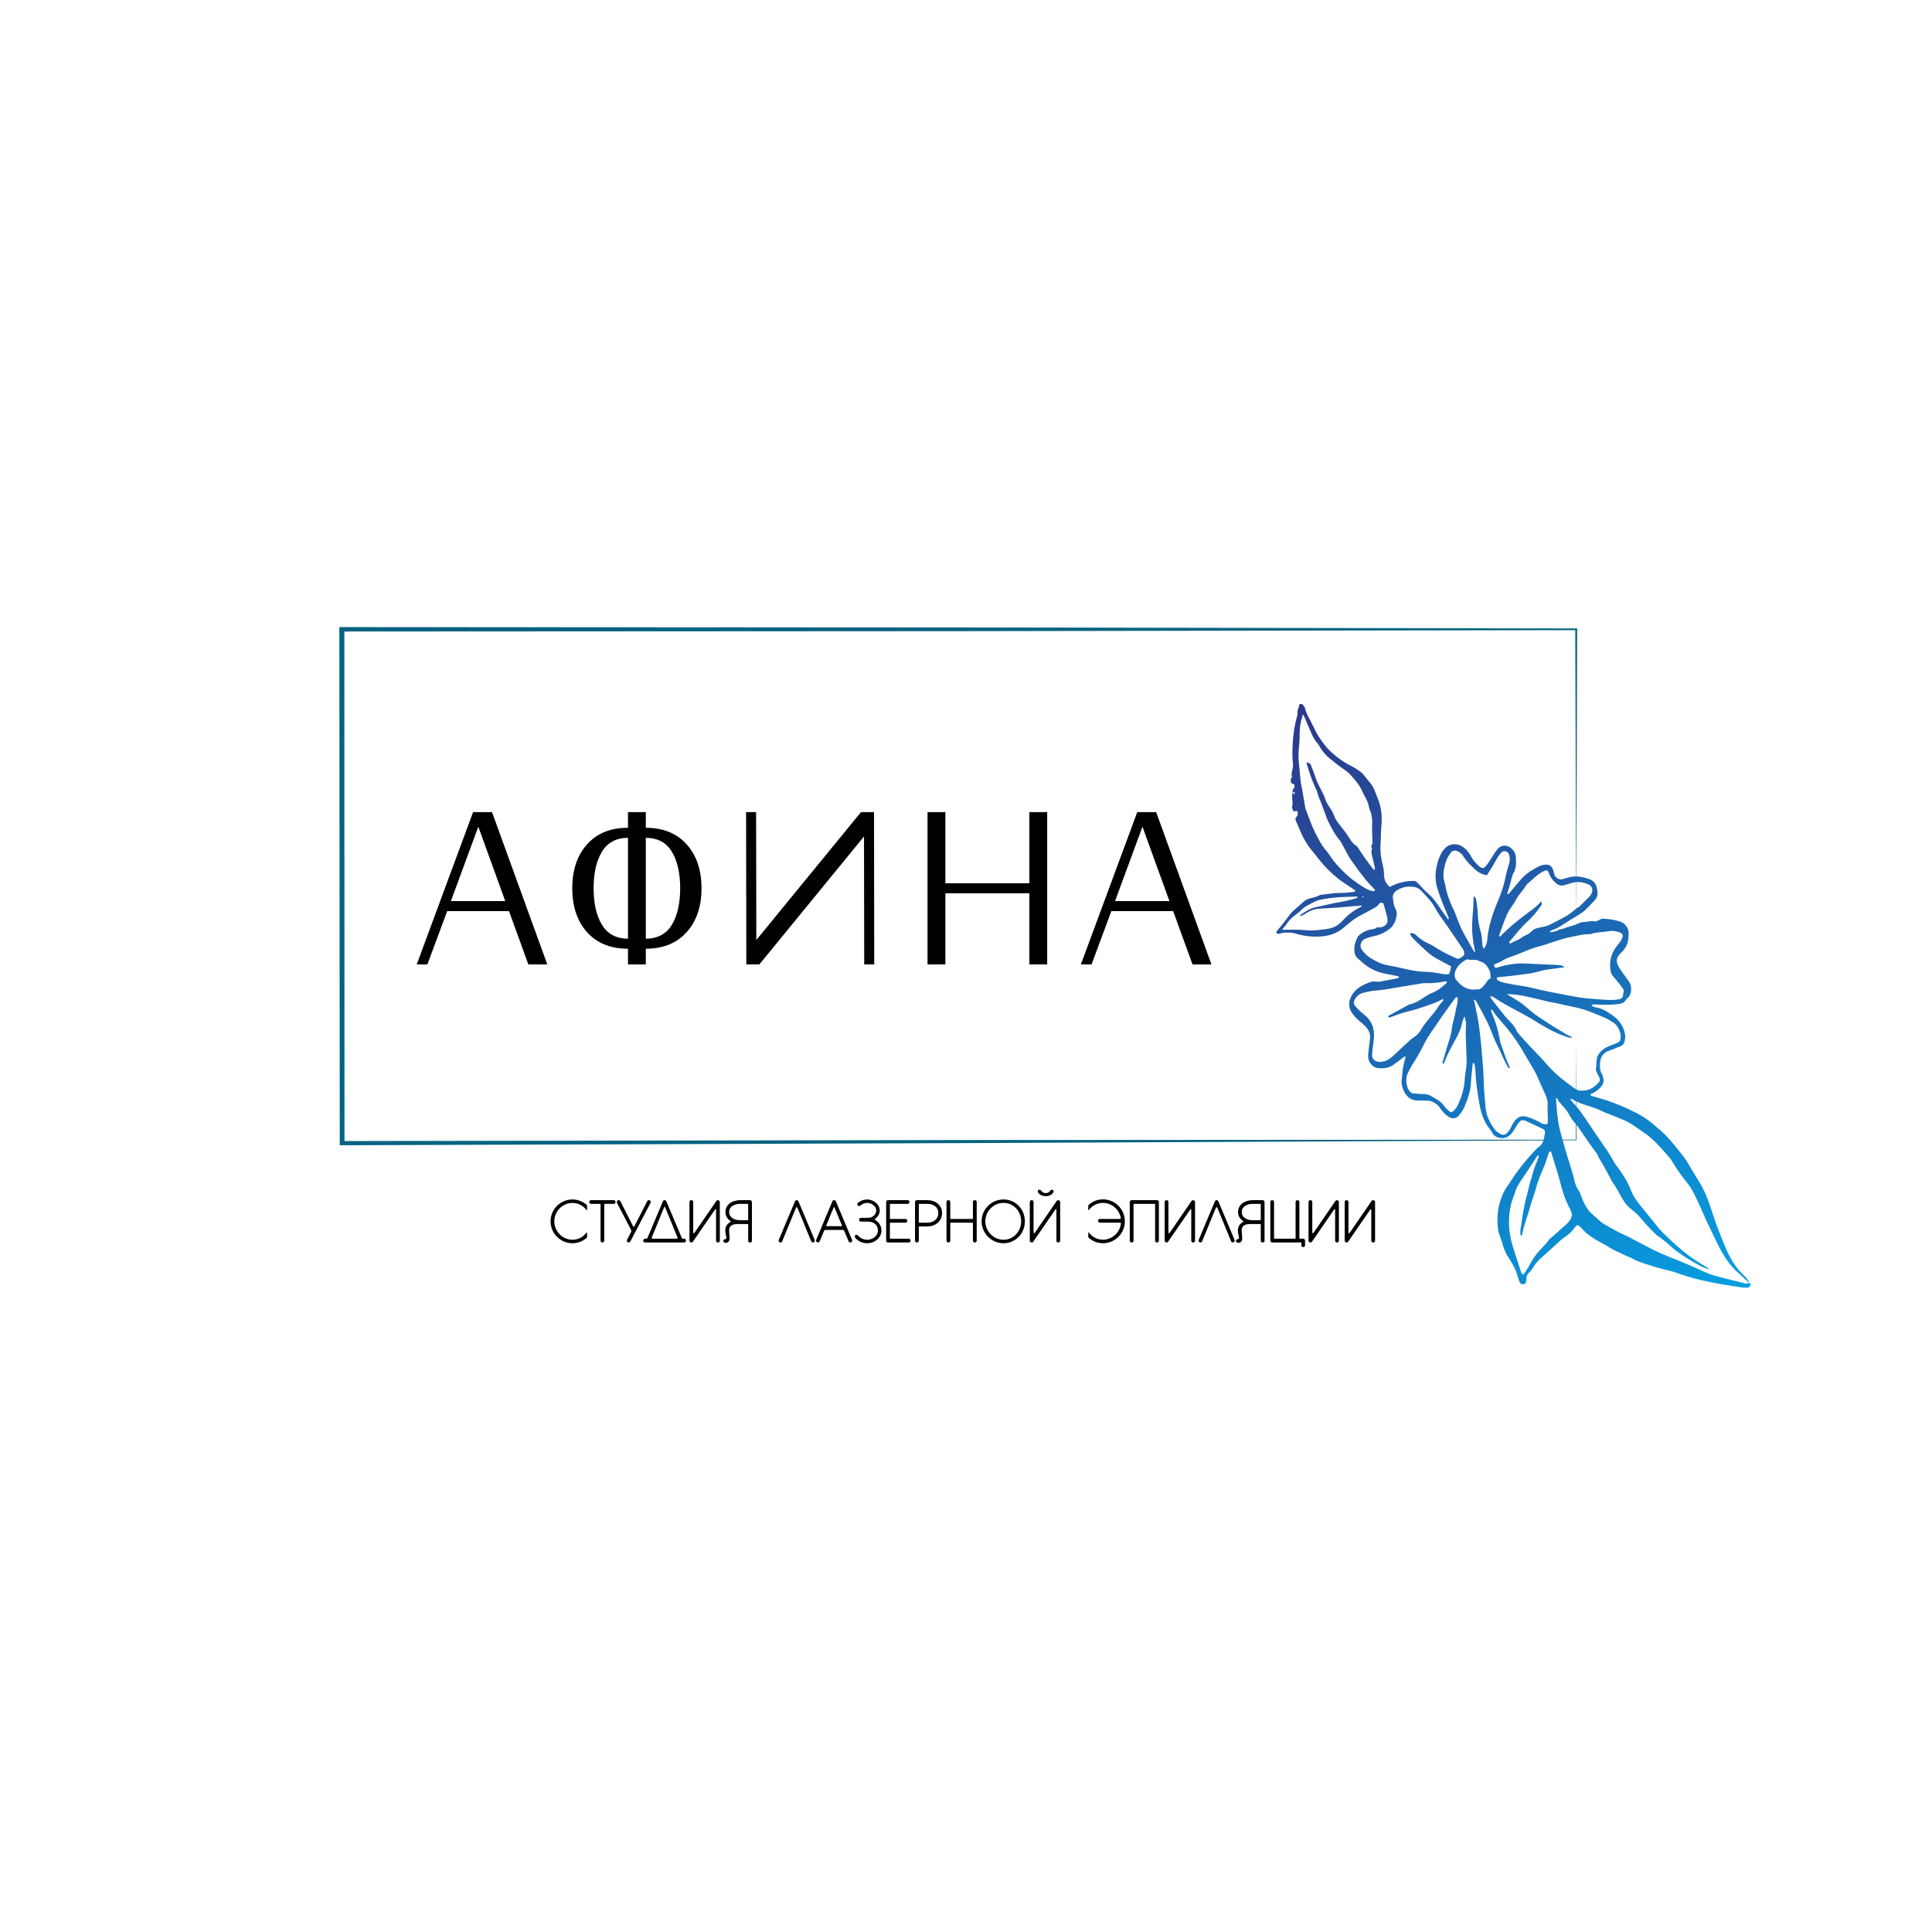 <?xml version="1.0" encoding="UTF-8" standalone="no"?> <svg xmlns="http://www.w3.org/2000/svg" xmlns:xlink="http://www.w3.org/1999/xlink" version="1.1" width="500" height="500" viewBox="0 0 500 500" xml:space="preserve"> <desc>Created with Fabric.js 3.6.3</desc> <defs> </defs> <g transform="matrix(0.67 0 0 0.59 247.999 229.343)"> <polygon style="stroke: none; stroke-width: 1; stroke-dasharray: none; stroke-linecap: butt; stroke-dashoffset: 0; stroke-linejoin: miter; stroke-miterlimit: 4; fill: rgb(4,99,128); fill-rule: nonzero; opacity: 1;" points="238.595,67.92 238.825,111.32 238.825,111.45 238.695,111.45 0.355,112.7 -237.995,113.64 -238.915,113.64 -238.915,112.72 -239.065,-112.68 -239.065,-113.64 -238.105,-113.64 0.295,-113.49 238.695,-113.05 239.065,-113.05 239.065,-112.68 238.695,15.02 238.325,-112.68 238.695,-112.31 0.295,-111.86 -238.105,-111.71 -237.135,-112.68 -237.085,112.72 -238.005,111.81 0.345,111.35 238.695,111.2 238.575,111.32 238.595,67.92 "></polygon> </g> <g transform="matrix(0.5 0 0 0.5 230.77 231.899)" style=""><path fill="#000000" opacity="1" d="M-206.87-43.45L-178.27 35.37L-188.07 35.37L-198.09 7.79L-230.07 7.79L-240.32 35.37L-245.83 35.37L-216.67-43.45L-206.87-43.45ZM-228.16 2.61L-200.01 2.61L-213.97-35.90L-228.16 2.61Z"></path><path fill="#000000" opacity="1" d="M-106.15-26.78Q-98.44-18.23-98.44-4.04Q-98.44 10.15-106.15 18.71Q-113.87 27.26-127.27 27.26L-127.27 27.26L-127.27 35.37L-136.50 35.37L-136.50 27.26Q-150.01 27.26-157.67 18.71Q-165.33 10.15-165.33-4.04Q-165.33-18.23-157.67-26.78Q-150.01-35.34-136.50-35.34L-136.50-35.34L-136.50-43.45L-127.27-43.45L-127.27-35.34Q-113.87-35.34-106.15-26.78ZM-136.50 22.09L-136.50-30.16Q-145.73-30.05-150.01-22.90Q-154.29-15.75-154.29-4.04Q-154.29 7.67-150.01 14.82Q-145.73 21.97-136.50 22.09L-136.50 22.09ZM-113.75 14.82Q-109.48 7.67-109.48-4.04Q-109.48-15.75-113.75-22.90Q-118.03-30.05-127.27-30.16L-127.27-30.16L-127.27 22.09Q-118.03 21.97-113.75 14.82Z"></path><path fill="#000000" opacity="1" d="M-9.15-43.45L-9.04 35.37L-14.22 35.37L-14.33-30.84L-68.49 35.37L-75.25 35.37L-75.36-43.45L-70.18-43.45L-70.07 22.76L-15.90-43.45L-9.15-43.45Z"></path><path fill="#000000" opacity="1" d="M80.48-43.45L80.48 35.37L71.25 35.37L71.25-1.45L27.78-1.45L27.78 35.37L18.55 35.37L18.55-43.45L27.78-43.45L27.78-6.63L71.25-6.63L71.25-43.45L80.48-43.45Z"></path><path fill="#000000" opacity="1" d="M136.89-43.45L165.49 35.37L155.70 35.37L145.68 7.79L113.70 7.79L103.45 35.37L97.93 35.37L127.10-43.45L136.89-43.45ZM115.61 2.61L143.76 2.61L129.80-35.90L115.61 2.61Z"></path></g><g transform="matrix(0.5 0 0 0.5 252.29 316.842)" style=""><path fill="#000000" opacity="1" d="M-208.26-12.84C-214.53-12.84-219.60-7.80-219.60-1.53C-219.60 4.71-214.53 9.81-208.26 9.81C-205.44 9.81-202.92 8.76-201.00 7.08C-200.91 6.99-200.70 6.75-200.70 6.42C-200.70 6.27-200.70 5.22-200.70 4.50C-200.70 4.17-200.91 4.14-201.09 4.38C-202.71 6.57-205.29 8.01-208.26 8.01C-213.45 8.01-217.68 3.66-217.68-1.53C-217.68-6.72-213.45-11.04-208.26-11.04C-205.29-11.04-202.71-9.63-201.09-7.44C-200.91-7.20-200.70-7.23-200.70-7.59C-200.70-8.31-200.70-9.33-200.70-9.51C-200.70-9.81-200.91-10.08-201.00-10.14C-202.86-11.73-205.44-12.84-208.26-12.84Z"></path><path fill="#000000" opacity="1" d="M-186.90-12.48L-198.66-12.48C-199.17-12.48-199.59-12.06-199.59-11.55L-199.59-11.49C-199.59-10.98-199.17-10.56-198.66-10.56L-194.07-10.56C-193.80-10.56-193.74-10.47-193.74-10.17L-193.74 8.49C-193.74 9.00-193.32 9.42-192.81 9.42L-192.75 9.42C-192.24 9.42-191.82 9.00-191.82 8.49L-191.82-10.23C-191.82-10.47-191.73-10.56-191.43-10.56L-186.90-10.56C-186.39-10.56-185.97-10.98-185.97-11.49L-185.97-11.55C-185.97-12.06-186.39-12.48-186.90-12.48Z"></path><path fill="#000000" opacity="1" d="M-168.24-12.36L-168.30-12.39C-168.78-12.63-169.32-12.45-169.56-12.00C-169.56-12.00-175.47-0.39-175.83 0.27C-176.49 1.56-176.49 1.80-177.21 0.42C-177.60-0.36-183.51-12.00-183.51-12.00C-183.75-12.45-184.32-12.66-184.77-12.42L-184.86-12.36C-185.31-12.12-185.46-11.55-185.25-11.10C-185.25-11.10-178.47 1.86-178.11 2.55C-177.75 3.27-177.69 3.57-178.05 4.23C-178.41 4.92-180.03 8.01-180.03 8.01C-180.27 8.46-180.09 9.03-179.64 9.27L-179.58 9.30C-179.13 9.54-178.56 9.36-178.32 8.91L-167.85-11.10C-167.61-11.55-167.79-12.12-168.24-12.36Z"></path><path fill="#000000" opacity="1" d="M-150.45 7.47C-150.45 7.47-150.63 7.47-150.99 7.47C-151.38 7.47-151.59 7.35-151.80 6.81C-151.98 6.45-159.69-11.91-159.69-11.91C-159.84-12.30-160.20-12.48-160.56-12.48C-160.95-12.48-161.31-12.30-161.46-11.91C-161.46-11.91-169.17 6.45-169.35 6.87C-169.53 7.29-169.71 7.47-170.16 7.47C-170.49 7.47-170.70 7.47-170.70 7.47C-171.21 7.47-171.63 7.89-171.63 8.40L-171.63 8.49C-171.63 9.00-171.21 9.42-170.70 9.42L-150.45 9.42C-149.94 9.42-149.52 9.00-149.52 8.49L-149.52 8.40C-149.52 7.89-149.94 7.47-150.45 7.47ZM-154.35 7.47C-156.96 7.47-166.41 7.47-166.77 7.47C-167.22 7.47-167.37 7.17-167.16 6.66C-165.87 3.51-161.37-7.50-161.13-8.07C-160.53-9.48-160.56-9.39-160.02-8.13C-159.81-7.62-155.16 3.75-153.93 6.75C-153.75 7.20-153.93 7.47-154.35 7.47Z"></path><path fill="#000000" opacity="1" d="M-132.93 9.42C-132.42 9.42-132.00 9.00-132.00 8.49L-132.00-11.52C-132.00-11.91-132.27-12.24-132.63-12.39C-133.05-12.57-133.53-12.45-133.80-12.06C-133.80-12.06-144.57 3.60-145.02 4.26C-145.50 4.95-145.77 4.83-145.77 3.90C-145.77 2.97-145.77-11.55-145.77-11.55C-145.77-12.06-146.19-12.48-146.70-12.48L-146.79-12.48C-147.30-12.48-147.72-12.06-147.72-11.55L-147.72 8.46C-147.72 8.76-147.48 9.21-147.15 9.33C-146.70 9.51-146.22 9.42-145.95 9.03C-145.95 9.03-135.15-6.69-134.61-7.44C-134.10-8.22-133.95-7.95-133.95-7.17C-133.95-6.39-133.95 8.49-133.95 8.49C-133.95 9.00-133.53 9.42-133.02 9.42L-132.93 9.42Z"></path><path fill="#000000" opacity="1" d="M-128.88 7.65C-130.53 7.65-130.71 9.60-128.88 9.60C-128.34 9.60-127.68 9.27-127.35 8.82C-126.51 7.71-127.20 5.34-127.20 3.27C-127.20 0.84-125.85-0.15-122.37-0.15L-117.69-0.15C-117.42-0.15-117.33-0.09-117.33 0.18C-117.33 0.18-117.33 8.49-117.33 8.76C-117.33 9.06-116.91 9.42-116.40 9.42L-116.31 9.42C-115.80 9.42-115.38 9.00-115.38 8.76C-115.38 8.52-115.38-11.28-115.38-11.28C-115.38-12.06-115.80-12.48-116.31-12.48L-121.50-12.48C-125.55-12.48-129.09-10.26-129.09-6.33C-129.09-4.29-128.07-2.79-126.57-1.74C-126.24-1.50-126.21-1.35-126.63-1.11C-128.25-0.18-129.18 1.17-129.18 3.27C-129.18 4.89-128.13 7.65-128.88 7.65ZM-121.50-2.10C-124.56-2.10-127.17-3.51-127.17-6.33C-127.17-9.21-124.47-10.56-121.50-10.56L-117.69-10.56C-117.42-10.56-117.33-10.47-117.33-10.23L-117.33-2.46C-117.33-2.19-117.39-2.10-117.66-2.10Z"></path><path fill="#000000" opacity="1" d=""></path><path fill="#000000" opacity="1" d="M-91.32-11.91C-91.47-12.30-91.83-12.48-92.22-12.48C-92.55-12.48-92.94-12.30-93.09-11.91L-101.49 8.10C-101.70 8.58-101.46 9.12-101.01 9.33L-100.92 9.36C-100.47 9.54-99.90 9.33-99.72 8.85C-99.72 8.85-93.36-6.69-92.91-7.77C-92.25-9.36-92.10-9.18-91.50-7.77C-91.14-6.84-84.69 8.85-84.69 8.85C-84.51 9.33-83.97 9.54-83.49 9.36L-83.43 9.33C-82.95 9.12-82.71 8.58-82.92 8.10L-91.32-11.91Z"></path><path fill="#000000" opacity="1" d="M-71.94-11.91C-72.09-12.30-72.45-12.48-72.84-12.48C-73.20-12.48-73.59-12.30-73.74-11.91L-82.14 8.10C-82.32 8.55-82.11 9.12-81.63 9.30L-81.57 9.33C-81.09 9.54-80.55 9.30-80.34 8.85C-80.34 8.85-78.21 3.78-78.06 3.42C-77.91 3.06-77.70 2.94-77.34 2.94C-77.04 2.94-70.35 2.94-68.37 2.94C-68.01 2.94-67.77 3.06-67.65 3.33C-67.53 3.60-65.34 8.85-65.34 8.85C-65.13 9.30-64.59 9.54-64.11 9.33L-64.05 9.30C-63.57 9.12-63.33 8.55-63.54 8.10L-71.94-11.91ZM-76.89 0.60C-76.80 0.39-74.07-6.51-73.14-8.52C-72.90-9.03-72.78-9.03-72.57-8.52C-71.73-6.51-68.97 0.21-68.82 0.51C-68.67 0.87-68.73 0.99-69.15 0.99C-69.54 0.99-74.85 0.99-76.53 0.99C-76.86 0.99-76.98 0.87-76.89 0.60Z"></path><path fill="#000000" opacity="1" d="M-51.36-2.10C-52.02-2.52-51.93-2.58-51.39-3.03C-50.13-4.05-49.23-5.49-49.23-7.20C-49.23-10.35-52.47-12.84-55.77-12.84C-57.48-12.84-59.22-12.21-60.45-11.10C-61.41-10.23-60.39-8.88-59.22-9.75C-58.23-10.50-57.03-11.07-55.77-11.07C-53.49-11.07-51.03-9.36-51.03-7.20C-51.03-5.07-52.92-3.33-55.20-3.33L-58.98-3.33C-59.49-3.33-59.91-2.91-59.91-2.40L-59.91-2.31C-59.91-1.80-59.49-1.38-58.98-1.38L-55.20-1.38C-52.35-1.38-50.16 0.39-50.16 3.24C-50.16 6.09-52.92 8.01-55.77 8.01C-57.60 8.01-59.31 7.14-60.45 5.88C-61.38 4.83-62.73 5.91-61.92 6.93C-60.54 8.70-58.23 9.81-55.77 9.81C-51.93 9.81-48.36 7.08-48.36 3.24C-48.36 0.87-49.59-0.96-51.36-2.10Z"></path><path fill="#000000" opacity="1" d="M-34.20 7.47L-43.65 7.47C-43.92 7.47-43.98 7.38-43.98 7.11L-43.98-0.51C-43.98-0.78-43.89-0.84-43.59-0.84L-35.91-0.84C-35.40-0.84-34.98-1.26-34.98-1.77L-34.98-1.83C-34.98-2.34-35.40-2.76-35.91-2.76L-43.65-2.76C-43.92-2.76-43.98-2.85-43.98-3.15L-43.98-10.23C-43.98-10.47-43.89-10.56-43.59-10.56L-34.77-10.56C-34.26-10.56-33.84-10.98-33.84-11.49L-33.84-11.55C-33.84-12.06-34.26-12.48-34.77-12.48L-45.00-12.48C-45.51-12.48-45.90-12.06-45.90-11.55L-45.90 8.49C-45.90 9.00-45.51 9.42-45.00 9.42L-34.20 9.42C-33.69 9.42-33.27 9.00-33.27 8.49L-33.27 8.40C-33.27 7.89-33.69 7.47-34.20 7.47Z"></path><path fill="#000000" opacity="1" d="M-24.54-12.48L-30.03-12.48C-30.54-12.48-30.96-12.06-30.96-11.55L-30.96 8.49C-30.96 9.00-30.54 9.42-30.03 9.42L-29.94 9.42C-29.43 9.42-29.01 9.00-29.01 8.49L-29.01 1.44C-29.01 1.17-28.92 1.11-28.65 1.11L-24.54 1.11C-20.37 1.11-16.98-1.62-16.98-5.79C-16.98-9.96-20.37-12.48-24.54-12.48ZM-24.54-0.84L-28.68-0.84C-28.95-0.84-29.01-0.93-29.01-1.20L-29.01-10.23C-29.01-10.47-28.92-10.56-28.65-10.56L-24.54-10.56C-21.42-10.56-18.90-8.91-18.90-5.79C-18.90-2.67-21.42-0.84-24.54-0.84Z"></path><path fill="#000000" opacity="1" d="M0.03-12.48L-0.06-12.48C-0.57-12.48-0.99-12.06-0.99-11.55L-0.99-3.06C-0.99-2.91-1.11-2.76-1.26-2.76L-12.45-2.76C-12.60-2.76-12.72-2.91-12.72-3.06L-12.72-11.55C-12.72-12.06-13.14-12.48-13.65-12.48L-13.74-12.48C-14.25-12.48-14.67-12.06-14.67-11.55L-14.67 8.49C-14.67 9.00-14.25 9.42-13.74 9.42L-13.65 9.42C-13.14 9.42-12.72 9.00-12.72 8.49L-12.72-0.54C-12.72-0.72-12.60-0.84-12.45-0.84L-1.26-0.84C-1.11-0.84-0.99-0.72-0.99-0.54L-0.99 8.49C-0.99 9.00-0.57 9.42-0.06 9.42L0.03 9.42C0.54 9.42 0.96 9.00 0.96 8.49L0.96-11.55C0.96-12.06 0.54-12.48 0.03-12.48Z"></path><path fill="#000000" opacity="1" d="M14.85-12.84C8.58-12.84 3.51-7.80 3.51-1.53C3.51 4.71 8.58 9.81 14.85 9.81C21.12 9.81 25.89 4.71 25.89-1.53C25.89-7.80 21.12-12.84 14.85-12.84ZM14.85 8.01C9.66 8.01 5.43 3.66 5.43-1.53C5.43-6.75 9.66-11.07 14.85-11.07C20.04-11.07 23.97-6.75 23.97-1.53C23.97 3.66 20.04 8.01 14.85 8.01Z"></path><path fill="#000000" opacity="1" d="M39.06-17.43C38.43-16.59 37.77-16.14 36.69-16.14C35.58-16.14 34.92-16.59 34.29-17.43C33.45-18.54 31.83-17.46 32.97-16.14C33.99-14.97 35.22-14.55 36.69-14.55C38.13-14.55 39.36-14.97 40.38-16.14C41.52-17.46 39.90-18.54 39.06-17.43ZM43.23 9.42L43.14 9.42C42.63 9.42 42.21 9.00 42.21 8.49C42.21 8.49 42.21-6.39 42.21-7.17C42.21-7.95 42.06-8.22 41.55-7.44C41.01-6.69 30.21 9.03 30.21 9.03C29.94 9.42 29.46 9.51 29.01 9.33C28.68 9.21 28.44 8.76 28.44 8.46L28.44-11.55C28.44-12.06 28.86-12.48 29.37-12.48L29.46-12.48C29.97-12.48 30.39-12.06 30.39-11.55C30.39-11.55 30.39 2.97 30.39 3.90C30.39 4.83 30.66 4.95 31.14 4.26C31.59 3.60 42.36-12.06 42.36-12.06C42.63-12.45 43.11-12.57 43.53-12.39C43.89-12.24 44.16-11.91 44.16-11.52L44.16 8.49C44.16 9.00 43.74 9.42 43.23 9.42Z"></path><path fill="#000000" opacity="1" d=""></path><path fill="#000000" opacity="1" d="M66.30-12.90C63.48-12.90 60.96-11.85 59.04-10.17C58.95-10.08 58.71-9.84 58.71-9.51C58.71-9.36 58.71-8.31 58.71-7.59C58.71-7.26 58.95-7.26 59.10-7.47C60.75-9.66 63.33-11.07 66.30-11.07C70.89-11.07 74.70-7.68 75.54-3.33C75.63-2.85 75.30-2.76 74.91-2.76C74.49-2.76 64.68-2.76 64.68-2.76C64.17-2.76 63.78-2.34 63.78-1.83L63.78-1.77C63.78-1.26 64.17-0.84 64.68-0.84C64.68-0.84 74.76-0.84 75.09-0.84C75.57-0.84 75.66-0.63 75.63-0.30C75.00 4.32 71.07 7.98 66.30 7.98C63.33 7.98 60.75 6.57 59.10 4.38C58.95 4.17 58.71 4.17 58.71 4.50C58.71 5.22 58.71 6.27 58.71 6.42C58.71 6.75 58.95 6.99 59.04 7.08C60.96 8.76 63.48 9.81 66.30 9.81C72.57 9.81 77.64 4.71 77.64-1.53C77.64-7.80 72.57-12.90 66.30-12.90Z"></path><path fill="#000000" opacity="1" d="M94.35-12.48C93.81-12.48 81.12-12.48 81.12-12.48C80.61-12.48 80.19-12.06 80.19-11.55L80.19 8.49C80.19 9.00 80.61 9.42 81.12 9.42L81.21 9.42C81.72 9.42 82.14 9.00 82.14 8.49L82.14-10.23C82.14-10.47 82.23-10.56 82.50-10.56L92.91-10.56C93.21-10.56 93.30-10.47 93.30-10.23L93.30 8.49C93.30 9.00 93.72 9.42 94.23 9.42L94.32 9.42C94.83 9.42 95.25 9.00 95.25 8.49L95.25-11.55C95.25-12.00 94.89-12.48 94.35-12.48Z"></path><path fill="#000000" opacity="1" d="M113.04 9.42C113.55 9.42 113.97 9.00 113.97 8.49L113.97-11.52C113.97-11.91 113.70-12.24 113.34-12.39C112.92-12.57 112.44-12.45 112.17-12.06C112.17-12.06 101.40 3.60 100.95 4.26C100.47 4.95 100.20 4.83 100.20 3.90C100.20 2.97 100.20-11.55 100.20-11.55C100.20-12.06 99.78-12.48 99.27-12.48L99.18-12.48C98.67-12.48 98.25-12.06 98.25-11.55L98.25 8.46C98.25 8.76 98.49 9.21 98.82 9.33C99.27 9.51 99.75 9.42 100.02 9.03C100.02 9.03 110.82-6.69 111.36-7.44C111.87-8.22 112.02-7.95 112.02-7.17C112.02-6.39 112.02 8.49 112.02 8.49C112.02 9.00 112.44 9.42 112.95 9.42L113.04 9.42Z"></path><path fill="#000000" opacity="1" d="M126.03-11.91C125.88-12.30 125.52-12.48 125.13-12.48C124.80-12.48 124.41-12.30 124.26-11.91L115.86 8.10C115.65 8.58 115.89 9.12 116.34 9.33L116.43 9.36C116.88 9.54 117.45 9.33 117.63 8.85C117.63 8.85 123.99-6.69 124.44-7.77C125.10-9.36 125.25-9.18 125.85-7.77C126.21-6.84 132.66 8.85 132.66 8.85C132.84 9.33 133.38 9.54 133.86 9.36L133.92 9.33C134.40 9.12 134.64 8.58 134.43 8.10L126.03-11.91Z"></path><path fill="#000000" opacity="1" d="M136.44 7.65C134.79 7.65 134.61 9.60 136.44 9.60C136.98 9.60 137.64 9.27 137.97 8.82C138.81 7.71 138.12 5.34 138.12 3.27C138.12 0.84 139.47-0.15 142.95-0.15L147.63-0.15C147.90-0.15 147.99-0.09 147.99 0.18C147.99 0.18 147.99 8.49 147.99 8.76C147.99 9.06 148.41 9.42 148.92 9.42L149.01 9.42C149.52 9.42 149.94 9.00 149.94 8.76C149.94 8.52 149.94-11.28 149.94-11.28C149.94-12.06 149.52-12.48 149.01-12.48L143.82-12.48C139.77-12.48 136.23-10.26 136.23-6.33C136.23-4.29 137.25-2.79 138.75-1.74C139.08-1.50 139.11-1.35 138.69-1.11C137.07-0.18 136.14 1.17 136.14 3.27C136.14 4.89 137.19 7.65 136.44 7.65ZM143.82-2.10C140.76-2.10 138.15-3.51 138.15-6.33C138.15-9.21 140.85-10.56 143.82-10.56L147.63-10.56C147.90-10.56 147.99-10.47 147.99-10.23L147.99-2.46C147.99-2.19 147.93-2.10 147.66-2.10Z"></path><path fill="#000000" opacity="1" d="M169.98 7.47C169.89 7.47 169.11 7.47 168.24 7.47C168.03 7.44 167.97 7.35 167.97 7.14L167.97-11.55C167.97-12.06 167.55-12.48 167.04-12.48L166.95-12.48C166.44-12.48 166.02-12.06 166.02-11.55L166.02 7.14C166.02 7.41 165.93 7.47 165.66 7.47L155.25 7.47C154.95 7.47 154.86 7.41 154.86 7.14L154.86-11.55C154.86-12.06 154.44-12.48 153.93-12.48L153.87-12.48C153.36-12.48 152.94-12.06 152.94-11.55L152.94 8.49C152.94 9.00 153.36 9.42 153.87 9.42L153.93 9.42C153.93 9.42 167.34 9.42 167.40 9.42C168.30 9.42 167.79 9.42 168.72 9.33C168.90 9.33 169.02 9.36 169.02 9.66C169.02 9.96 168.96 10.35 168.96 10.86C168.96 11.37 169.38 11.79 169.89 11.79L169.98 11.79C170.49 11.79 170.91 11.37 170.91 10.86L170.91 8.46L170.91 8.40C170.91 7.89 170.49 7.47 169.98 7.47Z"></path><path fill="#000000" opacity="1" d="M187.50 9.42C188.01 9.42 188.43 9.00 188.43 8.49L188.43-11.52C188.43-11.91 188.16-12.24 187.80-12.39C187.38-12.57 186.90-12.45 186.63-12.06C186.63-12.06 175.86 3.60 175.41 4.26C174.93 4.95 174.66 4.83 174.66 3.90C174.66 2.97 174.66-11.55 174.66-11.55C174.66-12.06 174.24-12.48 173.73-12.48L173.64-12.48C173.13-12.48 172.71-12.06 172.71-11.55L172.71 8.46C172.71 8.76 172.95 9.21 173.28 9.33C173.73 9.51 174.21 9.42 174.48 9.03C174.48 9.03 185.28-6.69 185.82-7.44C186.33-8.22 186.48-7.95 186.48-7.17C186.48-6.39 186.48 8.49 186.48 8.49C186.48 9.00 186.90 9.42 187.41 9.42L187.50 9.42Z"></path><path fill="#000000" opacity="1" d="M206.22 9.42C206.73 9.42 207.15 9.00 207.15 8.49L207.15-11.52C207.15-11.91 206.88-12.24 206.52-12.39C206.10-12.57 205.62-12.45 205.35-12.06C205.35-12.06 194.58 3.60 194.13 4.26C193.65 4.95 193.38 4.83 193.38 3.90C193.38 2.97 193.38-11.55 193.38-11.55C193.38-12.06 192.96-12.48 192.45-12.48L192.36-12.48C191.85-12.48 191.43-12.06 191.43-11.55L191.43 8.46C191.43 8.76 191.67 9.21 192.00 9.33C192.45 9.51 192.93 9.42 193.20 9.03C193.20 9.03 204.00-6.69 204.54-7.44C205.05-8.22 205.20-7.95 205.20-7.17C205.20-6.39 205.20 8.49 205.20 8.49C205.20 9.00 205.62 9.42 206.13 9.42L206.22 9.42Z"></path><path fill="#000000" opacity="1" d=""></path></g><g transform="matrix(1.473 0.412 -0.412 1.473 392.564 264.871)"> <g style=""> <g transform="matrix(1 0 0 1 -27.171 -9.316)"> <linearGradient id="SVGID_39109" gradientUnits="userSpaceOnUse" gradientTransform="matrix(1 0 0 1 -0.009 -0.005)" x1="0" y1="0" x2="100" y2="100"> <stop offset="0%" style="stop-color:rgb(45,56,138);stop-opacity: 1"></stop> <stop offset="100%" style="stop-color:rgb(0,174,239);stop-opacity: 1"></stop> </linearGradient> <polygon style="stroke: none; stroke-width: 1; stroke-dasharray: none; stroke-linecap: butt; stroke-dashoffset: 0; stroke-linejoin: miter; stroke-miterlimit: 4; fill: url(#SVGID_39109); fill-rule: nonzero; opacity: 1;" points="-0.009,0.005 0.004,0.003 0.009,-0.005 "></polygon> </g> <g transform="matrix(1 0 0 1 0.001 -0)"> <linearGradient id="SVGID_39110" gradientUnits="userSpaceOnUse" gradientTransform="matrix(1 0 0 1 -0 7.751)" x1="0" y1="0" x2="100" y2="100"> <stop offset="0%" style="stop-color:rgb(45,56,138);stop-opacity: 1"></stop> <stop offset="100%" style="stop-color:rgb(0,174,239);stop-opacity: 1"></stop> </linearGradient> <path style="stroke: none; stroke-width: 1; stroke-dasharray: none; stroke-linecap: butt; stroke-dashoffset: 0; stroke-linejoin: miter; stroke-miterlimit: 4; fill: url(#SVGID_39110); fill-rule: nonzero; opacity: 1;" transform=" translate(-50.001, -50)" d="M 99.961 81.791 c -0.051 -0.068 -0.176 -0.08 -0.268 -0.117 c -0.002 0.002 -0.005 0.004 -0.007 0.006 c -0.358 -0.526 -0.905 -0.814 -1.441 -1.105 c -0.975 -0.529 -1.837 -1.204 -2.622 -1.98 c -1.178 -1.165 -2.126 -2.523 -3.136 -3.823 c -0.967 -1.246 -1.809 -2.59 -2.715 -3.885 c -0.828 -1.184 -1.688 -2.34 -2.768 -3.316 c -0.663 -0.599 -1.298 -1.228 -1.955 -1.834 c -0.631 -0.583 -1.228 -1.217 -1.921 -1.716 c -1.282 -0.923 -2.547 -1.878 -3.925 -2.66 c -0.418 -0.236 -0.857 -0.435 -1.289 -0.646 c -0.247 -0.12 -0.502 -0.222 -0.749 -0.343 c -1.116 -0.551 -2.287 -0.956 -3.5 -1.214 c -2.054 -0.437 -4.134 -0.692 -6.237 -0.729 c -0.619 -0.011 -1.237 -0.019 -1.856 -0.033 c -0.133 -0.003 -0.278 0.005 -0.366 -0.211 c 0.135 -0.118 0.285 -0.25 0.436 -0.381 c 0.451 -0.391 0.753 -0.877 0.993 -1.424 c 0.213 -0.487 0.18 -0.938 -0.043 -1.388 c -0.106 -0.213 -0.235 -0.427 -0.402 -0.594 c -0.568 -0.569 -0.763 -1.283 -0.876 -2.046 c -0.116 -0.784 0.12 -1.425 0.719 -1.929 c 0.261 -0.22 0.552 -0.405 0.824 -0.612 c 0.382 -0.291 0.764 -0.582 1.138 -0.883 c 0.258 -0.208 0.351 -0.494 0.364 -0.82 c 0.026 -0.68 -0.18 -1.283 -0.557 -1.842 c -0.641 -0.95 -1.53 -1.579 -2.591 -1.952 c -1.004 -0.353 -2.022 -0.684 -3.121 -0.531 c -0.263 0.037 -0.539 0.017 -0.809 -0.218 c 0.157 -0.07 0.273 -0.142 0.398 -0.174 c 0.533 -0.136 1.07 -0.254 1.603 -0.39 c 0.865 -0.222 1.713 -0.496 2.531 -0.862 c 0.431 -0.193 0.753 -0.461 0.872 -0.944 c 0.039 -0.159 0.149 -0.304 0.243 -0.445 c 0.181 -0.27 0.222 -0.565 0.216 -0.883 c -0.013 -0.726 -0.25 -1.354 -0.812 -1.824 c -0.527 -0.441 -1.086 -0.843 -1.614 -1.283 c -0.341 -0.285 -0.689 -0.576 -0.964 -0.92 c -0.414 -0.519 -0.51 -1.116 -0.19 -1.736 c 0.095 -0.183 0.191 -0.366 0.296 -0.543 c 0.667 -1.128 0.586 -2.294 0.193 -3.481 c -0.16 -0.482 -0.475 -0.819 -0.898 -1.087 c -0.368 -0.233 -0.769 -0.29 -1.182 -0.307 c -0.865 -0.035 -1.713 0.103 -2.555 0.285 c -0.276 0.059 -0.522 0.173 -0.706 0.396 c -0.205 0.249 -0.473 0.42 -0.782 0.468 c -0.658 0.1 -1.22 0.449 -1.834 0.66 c -0.264 0.09 -0.466 0.254 -0.679 0.439 c -0.407 0.353 -0.86 0.663 -1.328 0.93 c -0.208 0.119 -0.413 0.217 -0.59 0.388 c -0.143 0.138 -0.332 0.232 -0.507 0.334 c -0.147 0.085 -0.359 0.113 -0.446 0.235 c -0.299 0.418 -0.785 0.534 -1.18 0.794 c -0.019 0.012 -0.097 -0.064 -0.195 -0.132 c 0.213 -0.183 0.4 -0.382 0.623 -0.526 c 0.382 -0.248 0.675 -0.577 0.973 -0.912 c 0.706 -0.796 1.442 -1.566 2.155 -2.356 c 0.344 -0.382 0.71 -0.758 0.982 -1.189 c 0.42 -0.666 0.772 -1.375 1.143 -2.07 c 0.08 -0.149 0.131 -0.316 0.176 -0.479 c 0.158 -0.574 -0.07 -1.072 -0.307 -1.577 c -0.34 -0.721 -0.906 -1.136 -1.682 -1.189 c -1.324 -0.091 -2.611 0.054 -3.749 0.838 c -0.226 0.155 -0.462 0.297 -0.703 0.428 c -0.255 0.138 -0.523 0.135 -0.799 0.045 c -0.308 -0.1 -0.554 -0.266 -0.715 -0.553 c -0.134 -0.239 -0.25 -0.493 -0.417 -0.707 c -0.387 -0.497 -0.89 -0.625 -1.468 -0.405 c -0.423 0.161 -0.799 0.405 -1.123 0.718 c -0.321 0.31 -0.629 0.634 -0.933 0.961 c -0.861 0.922 -1.369 2.05 -1.862 3.188 c -0.218 0.505 -0.441 1.007 -0.674 1.504 c -0.029 0.061 -0.133 0.087 -0.271 0.171 c 0.002 -0.253 0.001 -0.419 0.004 -0.586 c 0.01 -0.514 0.044 -1.029 0.025 -1.542 c -0.022 -0.618 -0.089 -1.233 0.1 -1.842 c 0.049 -0.158 0.024 -0.34 0.031 -0.511 c 0.028 -0.706 -0.22 -1.349 -0.451 -1.997 c -0.239 -0.67 -0.727 -1.048 -1.381 -1.283 c -0.705 -0.254 -1.584 0.061 -1.914 0.784 c -0.143 0.312 -0.259 0.637 -0.364 0.964 c -0.169 0.523 -0.308 1.056 -0.479 1.579 c -0.106 0.326 -0.231 0.648 -0.379 0.957 c -0.154 0.322 -0.434 0.422 -0.778 0.308 c -0.162 -0.054 -0.322 -0.122 -0.47 -0.206 c -0.568 -0.323 -1.122 -0.664 -1.569 -1.155 c -0.399 -0.438 -0.883 -0.77 -1.412 -1.023 c -0.574 -0.275 -1.194 -0.347 -1.808 -0.178 c -0.783 0.217 -1.285 0.748 -1.567 1.512 c -0.391 1.062 -0.407 2.151 -0.305 3.256 c 0.106 1.149 0.447 2.21 1.075 3.189 c 0.949 1.479 2.053 2.839 3.127 4.223 c 0.062 0.08 0.236 0.164 0.035 0.351 c -0.501 -0.409 -1.01 -0.813 -1.506 -1.231 c -0.919 -0.776 -1.831 -1.557 -2.933 -2.081 c -0.525 -0.249 -1.045 -0.524 -1.522 -0.854 c -0.403 -0.279 -0.822 -0.482 -1.17 -0.584 c -1.536 0.373 -2.764 1.094 -3.829 2.122 c -0.789 -0.371 -1.301 -0.944 -1.518 -1.748 c -0.136 -0.505 -0.343 -0.974 -0.598 -1.421 c -0.599 -1.048 -1.091 -2.131 -1.335 -3.325 c -0.22 -1.076 -0.545 -2.132 -0.743 -3.212 c -0.284 -1.552 -0.86 -2.956 -1.833 -4.201 c -0.611 -0.782 -1.128 -1.643 -1.997 -2.197 c -0.433 -0.276 -0.83 -0.61 -1.254 -0.903 c -0.225 -0.155 -0.457 -0.319 -0.711 -0.408 c -0.584 -0.203 -1.172 -0.42 -1.777 -0.525 c -0.855 -0.148 -1.673 -0.407 -2.473 -0.712 c -0.703 -0.269 -1.387 -0.604 -2.041 -0.978 c -0.534 -0.305 -1.027 -0.69 -1.508 -1.077 c -0.453 -0.364 -0.904 -0.745 -1.292 -1.177 c -0.482 -0.536 -0.972 -1.064 -1.455 -1.598 C 2.069 9.532 1.53 9.041 1.183 8.39 C 1.061 8.16 0.822 7.983 0.609 7.815 c -0.224 -0.176 -0.679 0.043 -0.6 0.293 c 0.128 0.403 -0.126 0.801 0.078 1.2 c 0.103 0.201 0.092 0.47 0.093 0.709 c 0.011 1.551 0.195 3.077 0.541 4.592 c 0.245 1.074 0.488 2.143 0.912 3.164 c 0.104 0.251 0.186 0.523 0.215 0.792 c 0.055 0.504 -0.056 1.033 0.274 1.49 c 0.027 0.038 -0.007 0.134 -0.034 0.194 c -0.178 0.387 0.096 0.628 0.221 0.903 c 0.463 -0.038 0.535 0.001 0.615 0.244 c 0.067 0.205 0.08 0.393 -0.032 0.592 c -0.108 0.193 -0.094 0.387 0.076 0.549 c -0.004 0.065 -0.012 0.131 -0.012 0.196 c -0.005 0.77 0.547 1.402 0.542 2.177 c -0.001 0.126 0.086 0.261 0.16 0.375 c 0.072 0.112 0.163 0.226 0.274 0.293 c 0.143 0.086 0.242 -0.048 0.353 -0.127 c 0.143 -0.101 0.283 -0.017 0.346 0.098 c 0.078 0.143 0.148 0.323 0.129 0.476 c -0.029 0.23 -0.137 0.451 -0.207 0.662 c 0.232 0.51 0.629 0.853 0.936 1.262 c 1.016 1.358 2.18 2.557 3.616 3.477 c 0.289 0.185 0.552 0.409 0.828 0.614 c 1.893 1.402 3.944 2.494 6.208 3.171 c 0.395 0.118 0.79 0.236 1.182 0.366 c 0.117 0.038 0.221 0.116 0.367 0.196 c -0.118 0.111 -0.177 0.208 -0.261 0.239 c -0.706 0.267 -1.403 0.566 -2.128 0.764 c -0.534 0.145 -1.047 0.315 -1.547 0.549 c -0.402 0.189 -0.824 0.337 -1.233 0.512 c -0.186 0.08 -0.403 0.141 -0.536 0.279 c -0.367 0.38 -0.821 0.615 -1.274 0.859 c -0.398 0.213 -0.741 0.485 -0.988 0.878 c -0.438 0.697 -0.898 1.381 -1.342 2.076 c -0.11 0.173 -0.207 0.358 -0.281 0.549 c -0.445 1.152 -0.892 2.303 -1.429 3.418 c -0.043 0.091 0.022 0.263 0.087 0.364 c 0.03 0.046 0.184 0.015 0.282 0.012 c 0.031 -0.002 0.063 -0.026 0.092 -0.044 c 0.906 -0.543 1.909 -0.803 2.942 -0.79 c 1.502 0.018 2.932 -0.255 4.321 -0.792 c 1.18 -0.456 2.161 -1.158 2.908 -2.206 c 0.636 -0.893 1.203 -1.845 1.991 -2.622 c 0.709 -0.699 1.426 -1.389 2.144 -2.079 c 0.273 -0.262 0.533 -0.51 0.638 -0.909 c 0.072 -0.276 0.331 -0.419 0.7 -0.331 c 0.376 0.625 0.768 1.267 1.151 1.915 c 0.104 0.177 0.196 0.364 0.267 0.557 c 0.168 0.462 0.08 0.87 -0.27 1.229 c -0.302 0.31 -0.658 0.471 -1.084 0.488 c -0.167 0.332 -0.489 0.46 -0.801 0.596 c -0.646 0.282 -1.162 0.728 -1.588 1.278 c -0.144 0.187 -0.295 0.405 -0.338 0.629 c -0.156 0.818 -0.193 1.64 0.117 2.44 c 0.194 0.502 0.501 0.896 1.025 1.092 c 0.161 0.061 0.319 0.131 0.47 0.212 c 1.528 0.826 3.152 1.126 4.877 0.929 c 0.648 -0.074 1.301 -0.098 1.953 -0.135 c 0.041 -0.003 0.088 0.077 0.162 0.146 c -0.106 0.089 -0.196 0.197 -0.312 0.255 c -0.767 0.387 -1.536 0.772 -2.312 1.141 c -0.278 0.132 -0.571 0.288 -0.867 0.311 c -0.591 0.047 -1.036 0.367 -1.462 0.702 c -0.904 0.71 -1.673 1.537 -1.951 2.704 c -0.27 1.134 -0.029 2.115 0.906 2.863 c 0.511 0.41 1.073 0.738 1.679 0.997 c 0.408 0.175 0.812 0.374 1.188 0.61 c 0.67 0.422 1.105 1.012 1.205 1.827 c 0.084 0.682 0.195 1.361 0.309 2.038 c 0.057 0.337 0.114 0.68 0.226 1.001 c 0.273 0.788 1.262 1.397 1.934 1.298 c 0.961 -0.141 1.874 -0.462 2.518 -1.266 c 0.473 -0.59 0.927 -1.194 1.394 -1.788 c 0.051 -0.065 0.13 -0.108 0.204 -0.167 c 0.032 0.729 0.032 1.412 0.1 2.089 c 0.058 0.578 0.222 1.145 0.287 1.723 c 0.093 0.829 0.479 1.503 1.034 2.086 c 0.748 0.786 1.637 1.094 2.712 0.735 c 0.455 -0.152 0.93 -0.241 1.394 -0.368 c 0.671 -0.184 1.299 -0.025 1.9 0.253 c 0.244 0.113 0.456 0.301 0.67 0.47 c 0.516 0.409 1.063 0.764 1.702 0.946 c 0.695 0.198 1.331 -0.084 1.605 -0.752 c 0.195 -0.475 0.391 -0.968 0.462 -1.471 c 0.207 -1.466 0.305 -2.936 -0.033 -4.408 c -0.215 -0.937 -0.356 -1.891 -0.517 -2.84 c -0.026 -0.152 -0.112 -0.34 0.098 -0.488 c 0.373 0.425 0.52 0.961 0.691 1.468 c 0.417 1.238 0.913 2.442 1.46 3.625 c 0.619 1.34 1.201 2.705 2.204 3.824 c 0.251 0.28 0.507 0.565 0.804 0.792 c 0.356 0.271 0.711 0.531 1.024 0.856 c 0.183 0.19 0.437 0.361 0.689 0.426 c 1.057 0.272 1.995 -0.178 2.472 -1.165 c 0.134 -0.276 0.22 -0.577 0.313 -0.872 c 0.083 -0.262 0.129 -0.536 0.218 -0.796 c 0.088 -0.259 0.194 -0.514 0.32 -0.757 c 0.1 -0.192 0.281 -0.297 0.504 -0.306 c 0.137 -0.005 0.278 -0.017 0.412 0.004 c 1.05 0.169 2.101 0.342 3.15 0.523 c 0.302 0.051 0.489 0.232 0.523 0.551 c 0.103 0.99 0.264 1.992 -0.552 2.801 c -0.023 0.023 -0.032 0.06 -0.049 0.091 c -0.787 1.448 -1.484 2.932 -2.073 4.477 c -0.441 1.157 -0.791 2.338 -1.185 3.507 c -0.087 0.258 -0.142 0.531 -0.187 0.8 c -0.359 2.127 -0.054 4.176 0.773 6.151 c 0.157 0.375 0.41 0.711 0.633 1.056 c 0.224 0.345 0.491 0.664 0.693 1.02 c 0.498 0.878 1.138 1.638 1.903 2.286 c 0.741 0.627 1.401 1.319 1.938 2.126 c 0.228 0.342 0.449 0.69 0.669 1.037 c 0.19 0.3 0.453 0.408 0.788 0.315 c 0.246 -0.069 0.393 -0.344 0.343 -0.669 c -0.032 -0.204 -0.083 -0.404 -0.126 -0.606 c -0.061 -0.281 0 -0.518 0.154 -0.777 c 0.207 -0.35 0.381 -0.737 0.474 -1.131 c 0.185 -0.788 0.567 -1.465 1 -2.133 c 0.766 -1.181 1.5 -2.383 2.252 -3.573 c 0.128 -0.202 0.269 -0.401 0.428 -0.578 c 0.578 -0.643 1.026 -1.359 1.3 -2.184 c 0.06 -0.18 0.194 -0.334 0.279 -0.474 c 0.432 0.022 0.699 0.25 0.99 0.43 c 1.005 0.625 2.114 0.982 3.254 1.258 c 0.667 0.162 1.343 0.293 1.998 0.497 c 0.922 0.287 1.88 0.369 2.819 0.551 c 0.505 0.098 1.029 0.107 1.525 0.231 c 0.604 0.151 1.207 0.2 1.826 0.232 c 1.27 0.065 2.537 0.127 3.81 0.07 c 0.754 -0.034 1.515 -0.053 2.266 0.005 c 1.408 0.108 2.814 0.124 4.222 0.061 c 2.302 -0.101 4.59 -0.363 6.874 -0.659 c 0.306 -0.04 0.61 -0.105 0.907 -0.19 c 0.243 -0.069 0.418 -0.243 0.474 -0.499 C 100.006 81.985 100.01 81.857 99.961 81.791 z M 3.3 22.852 c -0.106 -0.103 -0.211 -0.206 -0.317 -0.308 c 0.205 -0.138 0.291 -0.129 0.322 0.047 C 3.321 22.675 3.306 22.764 3.3 22.852 z M 3.338 23.078 c -0.005 -0.053 -0.01 -0.106 -0.016 -0.159 c 0.021 0.034 0.044 0.067 0.059 0.103 C 3.387 23.032 3.354 23.059 3.338 23.078 z M 19.229 38.167 c -1.02 0.853 -1.754 1.924 -2.352 3.096 c -0.403 0.79 -0.984 1.42 -1.768 1.815 c -0.701 0.354 -1.442 0.635 -2.176 0.919 c -0.705 0.273 -1.448 0.403 -2.189 0.551 c -0.939 0.188 -1.856 0.492 -2.781 0.748 c -0.124 0.035 -0.244 0.085 -0.43 0.152 c 0.021 -0.17 0.012 -0.267 0.046 -0.345 c 0.121 -0.284 0.3 -0.55 0.379 -0.844 c 0.201 -0.752 0.631 -1.366 1.093 -1.967 c 0.189 -0.245 0.396 -0.484 0.533 -0.757 c 0.495 -0.984 1.349 -1.637 2.138 -2.346 c 0.25 -0.225 0.574 -0.376 0.881 -0.527 c 1.081 -0.528 2.192 -0.985 3.337 -1.354 c 0.749 -0.241 1.5 -0.474 2.345 -0.741 c -0.059 0.179 -0.062 0.296 -0.114 0.326 c -0.803 0.456 -1.588 0.952 -2.425 1.334 c -1.283 0.585 -2.482 1.321 -3.741 1.946 c -0.912 0.452 -1.557 1.224 -2.213 1.973 c -0.032 0.037 -0.002 0.128 -0.001 0.245 c 0.408 -0.25 0.698 -0.594 0.993 -0.914 c 0.528 -0.573 1.158 -0.962 1.886 -1.211 c 0.941 -0.322 1.886 -0.637 2.823 -0.972 c 0.711 -0.253 1.412 -0.535 2.119 -0.8 c 0.544 -0.204 1.09 -0.401 1.791 -0.658 C 19.29 38.056 19.275 38.131 19.229 38.167 z M 18.999 36.423 c 0.012 -0.029 0.017 -0.072 0.038 -0.082 c 0.078 -0.036 0.159 -0.063 0.239 -0.092 c -0.041 0.074 -0.077 0.152 -0.131 0.216 C 19.133 36.48 19.05 36.438 18.999 36.423 z M 20.628 34.983 c -0.734 0.116 -1.438 -0.087 -2.124 -0.288 c -2.13 -0.624 -4.084 -1.619 -5.88 -2.918 c -0.471 -0.341 -0.873 -0.783 -1.359 -1.096 c -1.082 -0.698 -1.944 -1.612 -2.806 -2.555 c -0.932 -1.02 -1.692 -2.159 -2.52 -3.252 c -0.124 -0.164 -0.233 -0.342 -0.322 -0.527 c -0.519 -1.082 -0.996 -2.185 -1.554 -3.246 c -0.546 -1.039 -0.85 -2.168 -1.314 -3.237 c -0.421 -0.971 -0.683 -2.013 -0.873 -3.064 c -0.073 -0.405 -0.131 -0.815 -0.241 -1.211 c -0.322 -1.16 -0.625 -2.321 -0.578 -3.542 c 0.007 -0.192 -0.02 -0.385 -0.035 -0.655 c 0.147 0.118 0.235 0.167 0.293 0.24 c 0.605 0.746 1.199 1.501 1.809 2.243 c 0.435 0.53 0.867 1.06 1.461 1.44 c 0.315 0.201 0.58 0.482 0.855 0.741 c 0.581 0.549 1.243 0.964 1.975 1.286 c 1.008 0.442 2.022 0.865 3.066 1.217 c 0.355 0.12 0.702 0.285 1.021 0.482 c 1.025 0.632 2.032 1.288 2.794 2.253 c 0.297 0.376 0.661 0.698 0.978 1.058 c 0.294 0.333 0.558 0.677 0.743 1.101 c 0.17 0.39 0.55 0.686 0.733 1.072 c 0.264 0.556 0.507 1.142 0.623 1.741 c 0.159 0.818 0.488 1.574 0.711 2.366 c 0.091 0.323 0.274 0.638 0.102 0.998 c -0.027 0.057 0.055 0.172 0.098 0.255 c 0.046 0.089 0.157 0.178 0.148 0.258 c -0.066 0.601 0.297 1.042 0.547 1.522 c 0.238 0.457 0.502 0.901 0.744 1.355 c 0.061 0.114 0.081 0.25 0.139 0.44 c -0.156 -0.032 -0.264 -0.024 -0.328 -0.072 c -1.153 -0.863 -2.291 -1.744 -3.356 -2.716 c -0.149 -0.136 -0.324 -0.278 -0.511 -0.331 c -0.551 -0.155 -0.967 -0.502 -1.371 -0.875 c -0.708 -0.654 -1.481 -1.22 -2.263 -1.782 c -0.49 -0.352 -0.973 -0.718 -1.324 -1.257 c -0.293 -0.451 -0.726 -0.826 -1.145 -1.177 c -0.426 -0.357 -0.801 -0.734 -1.102 -1.209 c -0.255 -0.402 -0.6 -0.752 -0.93 -1.099 c -0.64 -0.674 -1.259 -1.359 -1.765 -2.144 c -0.315 -0.489 -0.686 -0.942 -1.029 -1.415 c -0.209 -0.289 -0.207 -0.29 -0.896 -0.39 c 0.032 0.103 0.042 0.204 0.091 0.282 c 0.772 1.221 1.561 2.43 2.515 3.521 c 0.339 0.388 0.632 0.807 0.896 1.251 c 0.173 0.291 0.419 0.537 0.622 0.812 c 0.487 0.661 0.967 1.327 1.449 1.991 c 0.141 0.194 0.261 0.407 0.42 0.584 c 0.919 1.022 1.837 2.046 2.988 2.825 c 0.141 0.095 0.268 0.215 0.387 0.338 c 0.62 0.641 1.222 1.301 1.86 1.924 c 0.366 0.357 0.79 0.656 1.187 0.981 c 0.319 0.261 0.631 0.532 0.958 0.783 c 0.353 0.271 0.721 0.522 1.081 0.784 c 0.306 0.222 0.599 0.464 0.916 0.667 c 0.491 0.314 1.001 0.599 1.498 0.903 c 0.051 0.031 0.118 0.13 0.103 0.158 C 20.773 34.871 20.7 34.972 20.628 34.983 z M 52.207 35.059 c 0.834 -0.543 1.642 -1.127 2.546 -1.556 c 0.279 -0.132 0.547 -0.287 0.822 -0.427 c 0.611 -0.313 1.212 -0.649 1.88 -0.837 c 0.198 -0.056 0.41 -0.11 0.575 -0.224 c 0.833 -0.572 1.825 -0.785 2.714 -1.228 c 0.469 -0.234 0.977 -0.329 1.498 -0.333 c 0.204 -0.002 0.411 0.023 0.612 0.063 c 0.238 0.048 0.416 0.266 0.421 0.523 c 0.004 0.203 -0.004 0.416 -0.061 0.609 c -0.097 0.329 -0.219 0.652 -0.362 0.964 c -0.68 1.495 -0.695 2.985 -0.008 4.482 c 0.162 0.353 0.38 0.638 0.715 0.853 c 0.518 0.333 1.017 0.695 1.516 1.057 c 0.276 0.2 0.535 0.425 0.823 0.655 c 0.046 0.373 0.07 0.648 0.116 0.92 c 0.069 0.407 -0.128 0.651 -0.469 0.821 c -0.683 0.342 -1.414 0.537 -2.155 0.693 c -1.11 0.234 -2.22 0.473 -3.338 0.661 c -0.846 0.142 -1.704 0.232 -2.56 0.302 c -2.26 0.187 -4.517 0.406 -6.788 0.464 c -0.823 0.021 -1.642 0.155 -2.463 0.235 c -0.718 0.069 -1.436 0.155 -2.157 0.192 c -0.373 0.019 -0.754 -0.034 -1.126 -0.091 c -0.107 -0.017 -0.233 -0.142 -0.283 -0.249 c -0.073 -0.159 0.074 -0.254 0.198 -0.305 c 0.477 -0.195 0.963 -0.368 1.439 -0.564 c 1.175 -0.482 2.359 -0.945 3.516 -1.47 c 0.685 -0.311 1.322 -0.726 1.981 -1.092 c 0.15 -0.083 0.302 -0.166 0.459 -0.235 c 0.939 -0.412 1.881 -0.82 2.936 -1.279 c -0.221 -0.076 -0.338 -0.155 -0.448 -0.146 c -0.308 0.023 -0.618 0.061 -0.918 0.129 c -1.709 0.39 -3.413 0.805 -5.125 1.183 c -1.533 0.338 -2.923 0.989 -4.241 1.819 c -0.145 0.091 -0.29 0.182 -0.413 0.259 c -0.276 -0.023 -0.387 -0.181 -0.46 -0.451 c 0.074 -0.072 0.161 -0.169 0.261 -0.25 c 0.238 -0.195 0.521 -0.35 0.716 -0.58 c 0.473 -0.558 1.056 -0.973 1.645 -1.39 c 0.617 -0.437 1.23 -0.882 1.812 -1.363 c 0.745 -0.615 1.546 -1.135 2.377 -1.622 C 51.03 35.892 51.604 35.452 52.207 35.059 z M 43.111 36.199 c 0.032 -0.514 0.08 -1.026 0.109 -1.539 c 0.073 -1.272 0.229 -2.527 0.697 -3.726 c 0.112 -0.287 0.216 -0.585 0.265 -0.887 c 0.119 -0.72 0.438 -1.363 0.708 -2.028 c 0.115 -0.283 0.203 -0.577 0.301 -0.867 c 0.032 -0.095 0.038 -0.209 0.095 -0.285 c 0.629 -0.854 1.082 -1.833 1.837 -2.598 c 0.144 -0.146 0.283 -0.3 0.441 -0.43 c 0.248 -0.204 0.525 -0.185 0.717 0.089 c 0.341 0.486 0.738 0.901 1.257 1.192 c 0.149 0.083 0.298 0.171 0.453 0.244 c 0.502 0.235 0.992 0.232 1.468 -0.079 c 0.345 -0.225 0.698 -0.437 1.044 -0.661 c 0.818 -0.531 1.72 -0.653 2.667 -0.565 c 0.135 0.013 0.273 0.04 0.402 0.085 c 0.416 0.144 0.724 0.604 0.693 1.042 c -0.028 0.381 -0.144 0.735 -0.345 1.067 c -0.267 0.44 -0.507 0.895 -0.763 1.341 c -0.17 0.297 -0.307 0.616 -0.597 0.829 c -0.08 0.059 -0.144 0.149 -0.195 0.236 c -0.901 1.544 -2.311 2.614 -3.577 3.815 c -0.22 0.209 -0.499 0.359 -0.766 0.512 c -0.327 0.188 -0.672 0.343 -1.003 0.524 c -0.336 0.184 -0.617 0.423 -0.798 0.778 c -0.108 0.211 -0.244 0.417 -0.408 0.588 c -0.282 0.293 -0.641 0.522 -0.881 0.842 c -0.232 0.308 -0.482 0.563 -0.794 0.786 c -0.303 0.217 -0.551 0.509 -0.833 0.757 c -0.032 0.028 -0.139 0.01 -0.183 -0.024 c -0.041 -0.032 -0.062 -0.115 -0.059 -0.172 c 0.004 -0.065 0.042 -0.129 0.071 -0.191 c 0.63 -1.369 1.18 -2.773 2 -4.054 c 0.629 -0.982 1.074 -2.068 1.458 -3.173 c 0.076 -0.218 0.047 -0.293 -0.201 -0.648 c -0.417 1.012 -1.132 1.808 -1.772 2.64 c -1.197 1.554 -2.305 3.16 -3.266 4.869 c -0.032 0.057 -0.09 0.1 -0.139 0.152 C 43.049 36.534 43.101 36.358 43.111 36.199 z M 43.136 42.609 c 0.114 0.117 0.183 0.285 0.248 0.44 c 0.106 0.251 0.192 0.511 0.284 0.76 c -0.38 0.424 -0.362 0.43 -0.566 1.051 c -0.106 0.321 -0.28 0.623 -0.443 0.922 c -0.136 0.249 -0.333 0.434 -0.643 0.454 c -0.066 0.004 -0.134 0.033 -0.196 0.061 c -1.352 0.601 -2.546 0.176 -3.651 -0.615 c -0.561 -0.401 -0.654 -1.033 -0.539 -1.674 c 0.143 -0.803 0.571 -1.461 1.136 -2.036 c 0.024 -0.024 0.048 -0.052 0.078 -0.067 c 0.091 -0.046 0.188 -0.13 0.278 -0.124 c 0.56 0.039 1.046 -0.302 1.594 -0.299 c 0.131 0.001 0.265 0.103 0.392 0.091 C 42.005 41.492 42.582 42.032 43.136 42.609 z M 33.973 33.726 c -0.725 -0.913 -1.417 -1.855 -1.903 -2.932 c -0.224 -0.498 -0.619 -0.915 -0.754 -1.46 c -0.09 -0.364 -0.198 -0.732 -0.222 -1.103 c -0.037 -0.582 -0.054 -1.173 0.004 -1.751 c 0.044 -0.436 0.187 -0.872 0.345 -1.284 c 0.166 -0.433 0.542 -0.624 0.996 -0.565 c 0.266 0.034 0.531 0.128 0.776 0.241 c 0.183 0.084 0.342 0.23 0.494 0.368 c 0.696 0.63 1.511 1.077 2.335 1.503 c 0.707 0.365 1.454 0.61 2.326 0.46 c 0.166 -0.558 0.339 -1.106 0.489 -1.66 c 0.154 -0.564 0.273 -1.137 0.432 -1.699 c 0.094 -0.329 0.21 -0.658 0.365 -0.962 c 0.254 -0.493 0.955 -0.574 1.304 -0.138 c 0.187 0.233 0.317 0.529 0.407 0.818 c 0.08 0.258 0.112 0.547 0.092 0.816 c -0.103 1.376 0.119 2.745 0.069 4.118 c -0.019 0.514 -0.038 1.03 -0.097 1.54 c -0.131 1.127 -0.27 2.251 -0.326 3.386 c -0.069 1.378 -0.035 2.745 0.23 4.104 c 0.111 0.569 0.144 1.145 -0.089 1.796 c -0.154 -0.136 -0.285 -0.2 -0.332 -0.301 c -0.141 -0.312 -0.262 -0.635 -0.367 -0.961 c -0.16 -0.493 -0.372 -0.953 -0.646 -1.397 c -0.523 -0.847 -0.955 -1.739 -1.254 -2.697 c -0.204 -0.654 -0.482 -1.286 -0.747 -1.919 c -0.13 -0.31 -0.278 -0.623 -0.644 -0.836 c -0.02 0.129 -0.064 0.226 -0.042 0.303 c 0.301 1.025 0.501 2.07 0.698 3.118 c 0.306 1.627 0.794 3.2 1.576 4.672 c 0.16 0.301 0.298 0.613 0.448 0.925 c -0.076 0.015 -0.157 0.053 -0.178 0.032 c -0.731 -0.724 -1.446 -1.466 -2.185 -2.182 c -0.894 -0.865 -1.657 -1.837 -2.364 -2.853 C 34.837 34.688 34.374 34.232 33.973 33.726 z M 26.297 46.407 c -1.13 0.126 -2.176 -0.137 -3.235 -0.433 c -0.611 -0.171 -1.131 -0.502 -1.627 -0.87 c -0.68 -0.505 -0.67 -1.521 0.023 -2.023 c 0.416 -0.301 0.85 -0.589 1.308 -0.819 c 0.849 -0.428 1.534 -1.036 2.115 -1.774 c 0.618 -0.784 0.72 -1.703 0.595 -2.641 c -0.052 -0.394 -0.247 -0.794 -0.549 -1.085 c -0.442 -0.425 -0.602 -0.993 -0.832 -1.525 c -0.213 -0.491 -0.118 -0.955 0.208 -1.354 c 0.763 -0.935 1.784 -1.379 2.967 -1.452 c 0.377 -0.023 0.745 0.095 1.081 0.293 c 1.125 0.665 2.251 1.322 3.173 2.275 c 0.573 0.593 1.217 1.107 1.862 1.625 c 1.447 1.16 2.848 2.377 4.264 3.576 c 0.318 0.269 0.601 0.569 0.625 1.067 c -0.18 0.339 -0.428 0.658 -0.84 0.91 c -1.32 -0.183 -2.669 -0.412 -3.987 -0.809 c -0.427 -0.129 -0.855 -0.282 -1.294 -0.337 c -0.935 -0.117 -1.813 -0.383 -2.631 -0.848 c -0.355 -0.201 -0.701 -0.173 -1.078 -0.018 c 0.418 0.535 0.408 0.553 2.472 1.634 c 0.911 0.477 1.823 0.978 2.832 1.23 c 0.96 0.24 1.93 0.439 2.919 0.66 c 0.089 0.465 0.09 0.899 0.029 1.358 c -0.533 0.244 -1.085 0.284 -1.623 0.327 c -0.892 0.072 -1.761 0.228 -2.629 0.444 c -0.696 0.173 -1.42 0.261 -2.136 0.321 C 28.973 46.247 27.627 46.259 26.297 46.407 z M 33.092 58.031 c -0.669 1 -1.227 2.066 -1.892 3.067 c -0.487 0.733 -1.098 1.314 -2.026 1.458 c -0.618 0.096 -1.198 -0.22 -1.338 -0.835 c -0.137 -0.603 -0.208 -1.22 -0.302 -1.831 c -0.099 -0.645 -0.187 -1.288 -0.419 -1.909 c -0.38 -1.014 -1.03 -1.777 -1.989 -2.27 c -0.396 -0.204 -0.819 -0.357 -1.215 -0.562 c -0.365 -0.188 -0.72 -0.399 -1.059 -0.63 c -0.393 -0.267 -0.464 -0.659 -0.342 -1.097 c 0.173 -0.626 0.527 -1.128 1.095 -1.439 c 0.602 -0.33 1.207 -0.676 1.851 -0.899 c 1.339 -0.462 2.58 -1.134 3.863 -1.714 c 1.159 -0.523 2.304 -1.078 3.458 -1.613 c 0.154 -0.072 0.324 -0.112 0.49 -0.155 c 1.036 -0.268 2.035 -0.631 2.982 -1.131 c 0.115 -0.061 0.25 -0.085 0.424 -0.142 c 0.003 0.142 0.04 0.251 0.002 0.315 c -0.508 0.864 -1.1 1.651 -1.913 2.267 c -0.379 0.287 -0.71 0.648 -1.022 1.011 c -0.607 0.707 -1.211 1.409 -2.054 1.852 c -0.09 0.048 -0.174 0.115 -0.247 0.186 c -0.838 0.813 -1.676 1.624 -2.504 2.446 c -0.109 0.109 -0.264 0.238 -0.149 0.473 c 0.089 -0.031 0.188 -0.047 0.264 -0.098 c 0.285 -0.191 0.569 -0.385 0.841 -0.594 c 1.038 -0.8 2.216 -1.373 3.312 -2.078 c 0.867 -0.557 1.706 -1.158 2.538 -1.767 c 0.38 -0.279 0.712 -0.623 1.108 -0.975 c 0.049 0.146 0.13 0.267 0.098 0.314 c -0.456 0.7 -0.567 1.535 -0.905 2.282 c -0.524 1.157 -1.093 2.297 -1.405 3.541 c -0.145 0.577 -0.457 1.076 -0.856 1.511 C 33.5 57.322 33.319 57.691 33.092 58.031 z M 44.079 66.09 c -0.06 0.331 -0.2 0.655 -0.352 0.959 c -0.191 0.382 -0.45 0.472 -0.858 0.29 c -0.31 -0.138 -0.614 -0.313 -0.875 -0.527 c -0.491 -0.401 -1.036 -0.668 -1.65 -0.809 c -0.134 -0.031 -0.27 -0.06 -0.399 -0.107 c -0.696 -0.256 -1.389 -0.33 -2.118 -0.097 c -0.455 0.146 -0.943 0.183 -1.408 0.302 c -0.297 0.076 -0.552 0.022 -0.775 -0.156 c -0.212 -0.17 -0.45 -0.344 -0.584 -0.57 c -0.405 -0.687 -0.703 -1.408 -0.573 -2.247 c 0.085 -0.545 0.192 -1.079 0.355 -1.607 c 0.424 -1.38 0.769 -2.781 1.034 -4.202 c 0.197 -1.053 0.586 -2.048 0.935 -3.055 c 0.213 -0.617 0.396 -1.244 0.615 -1.859 c 0.451 -1.262 0.915 -2.52 1.383 -3.776 c 0.03 -0.08 0.144 -0.13 0.244 -0.214 c 0.073 0.087 0.169 0.15 0.185 0.23 c 0.07 0.335 0.165 0.676 0.161 1.014 c -0.009 0.723 0.123 1.436 0.124 2.153 c 0.001 0.758 0.026 1.511 0.144 2.259 c 0.161 1.028 0.046 2.058 0.028 3.087 c -0.014 0.79 -0.027 1.58 -0.029 2.37 c 0 0.153 -0.034 0.339 0.155 0.434 c 0.04 -0.058 0.105 -0.11 0.11 -0.169 c 0.122 -1.478 0.453 -2.913 0.792 -4.354 c 0.242 -1.025 0.427 -2.081 0.327 -3.159 c -0.031 -0.331 0.056 -0.672 0.094 -1.065 c 0.35 0.514 0.58 1.08 0.698 1.605 c 0.105 0.468 0.211 0.937 0.354 1.395 c 0.449 1.441 0.927 2.874 1.369 4.317 c 0.12 0.391 0.162 0.808 0.226 1.215 c 0.08 0.509 0.109 1.03 0.224 1.53 C 44.386 62.881 44.368 64.485 44.079 66.09 z M 58.239 65.066 c -0.667 -0.191 -1.346 -0.273 -2.035 -0.303 c -0.171 -0.008 -0.343 -0.009 -0.514 0 c -0.818 0.041 -1.33 0.498 -1.61 1.232 c -0.133 0.35 -0.257 0.699 -0.291 1.088 c -0.032 0.367 -0.17 0.736 -0.318 1.079 c -0.218 0.505 -0.638 0.728 -1.173 0.586 c -0.391 -0.104 -0.804 -0.255 -1.117 -0.5 c -1.042 -0.812 -1.915 -1.78 -2.406 -3.035 c -0.663 -1.696 -1.299 -3.402 -1.814 -5.152 c -0.174 -0.593 -0.406 -1.169 -0.618 -1.751 c -0.836 -2.293 -1.672 -4.587 -2.688 -6.807 c -0.528 -1.153 -1.149 -2.263 -1.761 -3.457 c 0.126 0.026 0.211 0.023 0.273 0.061 c 0.117 0.071 0.232 0.152 0.327 0.25 c 0.856 0.89 1.725 1.768 2.552 2.684 c 0.528 0.584 1.015 1.209 1.479 1.845 c 0.568 0.778 1.199 1.498 1.853 2.203 c 0.373 0.403 0.699 0.849 1.06 1.264 c 0.315 0.362 0.641 0.717 0.982 1.055 c 0.109 0.109 0.228 0.254 0.422 0.238 c -0.002 -0.066 0.021 -0.148 -0.01 -0.183 c -0.954 -1.089 -1.72 -2.317 -2.566 -3.485 c -0.12 -0.166 -0.211 -0.354 -0.299 -0.54 c -0.663 -1.406 -1.482 -2.713 -2.462 -3.92 c -0.129 -0.159 -0.229 -0.34 -0.338 -0.514 c -0.015 -0.024 -0.001 -0.067 0 -0.102 c 0.163 -0.079 0.256 0.042 0.352 0.132 c 0.581 0.542 1.243 0.965 1.91 1.394 c 1.592 1.023 3.097 2.166 4.465 3.48 c 1.065 1.023 2.141 2.035 3.193 3.07 c 0.366 0.36 0.682 0.771 1.013 1.166 c 0.617 0.737 1.219 1.488 1.845 2.218 c 0.436 0.509 0.701 1.073 0.843 1.736 c 0.157 0.735 0.439 1.443 0.652 2.167 c 0.066 0.223 0.084 0.46 0.124 0.69 C 59.11 65.263 58.67 65.189 58.239 65.066 z M 59.137 56.643 c -0.891 -0.437 -1.773 -0.915 -2.593 -1.47 c -1.054 -0.714 -2.164 -1.328 -3.256 -1.975 c -0.915 -0.542 -1.799 -1.134 -2.695 -1.708 c -0.086 -0.055 -0.173 -0.12 -0.233 -0.2 c -0.528 -0.711 -1.289 -1.116 -2.023 -1.559 c -0.322 -0.195 -0.637 -0.404 -0.943 -0.623 c -0.836 -0.6 -1.668 -1.206 -2.497 -1.818 c -0.16 -0.117 -0.293 -0.27 -0.504 -0.467 c 0.396 -0.193 0.615 -0.047 0.827 0.024 c 1.469 0.49 2.982 0.797 4.488 1.142 c 1.101 0.251 2.207 0.495 3.287 0.818 c 1.153 0.344 2.314 0.642 3.495 0.852 c 0.945 0.168 1.902 0.272 2.865 0.259 c 0.072 -0.001 0.143 -0.094 0.298 -0.203 c -0.39 -0.069 -0.686 -0.112 -0.979 -0.176 c -0.268 -0.059 -0.532 -0.138 -0.797 -0.212 c -0.298 -0.083 -0.594 -0.171 -0.892 -0.253 c -0.264 -0.072 -0.534 -0.126 -0.795 -0.208 c -1.179 -0.371 -2.368 -0.715 -3.53 -1.136 c -0.802 -0.291 -1.561 -0.702 -2.348 -1.038 c -0.408 -0.175 -0.829 -0.332 -1.257 -0.445 c -0.623 -0.166 -1.24 -0.342 -2.051 -0.571 c 1.089 -0.293 1.996 -0.412 2.905 -0.483 c 1.06 -0.083 2.125 -0.107 3.188 -0.153 c 0.377 -0.016 0.755 -0.011 1.131 -0.032 c 0.341 -0.019 0.68 -0.059 1.021 -0.091 c 0.068 -0.006 0.135 -0.029 0.204 -0.03 c 1.578 -0.019 3.143 -0.241 4.727 -0.214 c 1.311 0.023 2.592 0.244 3.885 0.382 c 0.44 0.047 0.871 0.19 1.304 0.299 c 0.97 0.243 1.607 0.889 2.045 1.75 c 0.106 0.208 0.147 0.455 0.184 0.69 c 0.039 0.249 -0.034 0.492 -0.22 0.661 c -0.279 0.253 -0.574 0.488 -0.88 0.708 c -0.447 0.321 -0.889 0.64 -1.224 1.091 c -0.25 0.336 -0.438 0.696 -0.563 1.093 c -0.01 0.033 -0.021 0.066 -0.03 0.099 c -0.203 0.773 0.201 1.481 0.24 2.23 c 0.019 0.364 0.285 0.608 0.523 0.862 c 0.858 0.916 0.863 0.953 0.193 2.019 c -0.545 0.868 -1.38 1.311 -2.351 1.518 c -0.192 0.041 -0.413 0.008 -0.607 -0.042 c -0.332 -0.086 -0.66 -0.195 -0.978 -0.323 C 60.844 57.365 59.967 57.051 59.137 56.643 z M 67.258 80.398 c -0.634 1.018 -1.295 2.018 -1.945 3.025 c -0.074 0.115 -0.179 0.22 -0.22 0.346 c -0.355 1.084 -1.028 2.018 -1.449 3.07 c -0.204 0.511 -0.362 1.032 -0.478 1.575 c -0.156 0.734 -0.398 1.45 -0.591 2.133 c -0.323 0.128 -0.445 -0.061 -0.557 -0.226 c -0.652 -0.968 -1.298 -1.941 -1.943 -2.914 c -0.209 -0.315 -0.405 -0.639 -0.611 -0.955 c -1.324 -2.035 -2.061 -4.262 -2.168 -6.688 c -0.021 -0.479 0.026 -0.962 0.051 -1.442 c 0.011 -0.206 0.068 -0.411 0.059 -0.615 c -0.041 -0.952 0.264 -1.822 0.565 -2.705 c 0.477 -1.398 0.9 -2.816 1.35 -4.224 c 0.029 -0.092 0.093 -0.173 0.141 -0.259 c 0.055 0.013 0.111 0.026 0.166 0.039 c -0.012 0.268 -0.003 0.539 -0.04 0.803 c -0.143 1.024 -0.209 2.049 -0.157 3.083 c 0.01 0.203 -0.036 0.409 -0.037 0.614 c -0.002 0.307 0.012 0.614 0.021 0.921 c 0.008 0.24 0.031 0.479 0.029 0.719 c -0.01 1.995 0.163 3.975 0.451 5.947 c 0.035 0.238 0.031 0.482 0.071 0.718 c 0.04 0.236 0.1 0.47 0.173 0.698 c 0.04 0.125 0.123 0.236 0.186 0.353 c 0.198 -0.1 0.147 -0.256 0.14 -0.382 c -0.061 -1.031 -0.051 -2.059 0.02 -3.09 c 0.047 -0.685 0.02 -1.374 0.038 -2.061 c 0.019 -0.721 0.05 -1.442 0.078 -2.163 c 0.006 -0.137 0.036 -0.275 0.029 -0.411 c -0.069 -1.382 0.128 -2.741 0.309 -4.106 c 0.108 -0.815 0.109 -1.645 0.159 -2.468 c 0.01 -0.166 0.025 -0.333 0.179 -0.42 c 0.228 0.049 0.277 0.23 0.367 0.371 c 0.668 1.042 1.34 2.081 1.998 3.128 c 0.365 0.582 0.701 1.182 1.059 1.768 c 0.591 0.97 1.219 1.913 1.986 2.755 c 0.139 0.152 0.294 0.292 0.413 0.459 c 0.236 0.332 0.608 0.615 0.622 1.044 C 67.741 79.395 67.551 79.928 67.258 80.398 z M 98.737 81.967 c -1.305 0.043 -2.61 0.08 -3.915 0.105 c -0.652 0.013 -1.307 0.032 -1.955 -0.02 c -0.683 -0.055 -1.359 -0.197 -2.039 -0.29 c -1.191 -0.163 -2.38 -0.35 -3.576 -0.469 c -1.883 -0.187 -3.757 -0.407 -5.607 -0.815 c -1.241 -0.273 -2.486 -0.528 -3.729 -0.79 c -0.135 -0.028 -0.268 -0.07 -0.404 -0.085 c -1.441 -0.161 -2.829 -0.561 -4.228 -0.913 c -0.198 -0.05 -0.397 -0.116 -0.582 -0.204 c -0.712 -0.342 -1.421 -0.688 -2.122 -1.049 c -0.211 -0.109 -0.405 -0.261 -0.588 -0.415 c -0.608 -0.511 -1.145 -1.094 -1.588 -1.75 c -0.233 -0.346 -0.48 -0.671 -0.794 -0.94 c -0.396 -0.341 -0.724 -0.735 -0.97 -1.194 c -0.798 -1.487 -1.779 -2.859 -2.676 -4.283 c -0.769 -1.221 -1.53 -2.451 -2.238 -3.708 c -0.403 -0.715 -0.715 -1.485 -1.029 -2.247 c -0.288 -0.698 -0.526 -1.417 -0.783 -2.128 c -0.046 -0.126 -0.075 -0.258 -0.118 -0.408 c 0.344 -0.026 0.36 0.311 0.562 0.415 c 0.183 0.094 0.346 0.224 0.52 0.335 c 0.202 0.129 0.409 0.252 0.608 0.386 c 0.2 0.134 0.398 0.27 0.586 0.419 c 0.161 0.128 0.31 0.271 0.459 0.414 c 0.173 0.167 0.327 0.354 0.511 0.508 c 0.316 0.264 0.627 0.545 0.977 0.755 c 0.714 0.429 1.299 1.012 1.935 1.533 c 0.425 0.348 0.836 0.712 1.263 1.058 c 0.56 0.453 1.129 0.893 1.692 1.341 c 0.107 0.085 0.229 0.166 0.304 0.276 c 0.373 0.548 0.917 0.923 1.369 1.39 c 0.616 0.639 1.232 1.278 1.848 1.916 c 0.142 0.146 0.274 0.307 0.433 0.431 c 0.871 0.676 1.581 1.518 2.378 2.27 c 0.577 0.545 1.203 0.993 1.961 1.287 c 0.761 0.296 1.478 0.689 2.156 1.184 c 0.91 0.665 1.922 1.195 2.905 1.755 c 0.292 0.166 0.64 0.234 0.958 0.357 c 0.287 0.111 0.572 0.227 0.852 0.355 c 0.81 0.368 1.598 0.796 2.43 1.104 c 1.513 0.561 3.065 1.013 4.645 1.349 c 0.365 0.077 0.749 0.065 1.125 0.086 c 0.089 0.005 0.181 -0.024 0.249 -0.083 c -1.762 -0.477 -3.476 -0.972 -5.103 -1.702 c -1.409 -0.632 -2.789 -1.338 -4.138 -2.09 c -0.836 -0.466 -1.593 -1.075 -2.382 -1.625 c -0.704 -0.492 -1.407 -0.987 -2.104 -1.489 c -0.806 -0.581 -1.634 -1.139 -2.28 -1.912 c -0.11 -0.131 -0.228 -0.256 -0.327 -0.395 c -0.909 -1.27 -2.082 -2.27 -3.294 -3.23 c -0.296 -0.234 -0.612 -0.453 -0.867 -0.727 c -0.847 -0.909 -1.808 -1.686 -2.763 -2.472 c -0.849 -0.698 -1.68 -1.418 -2.52 -2.129 c -0.735 -0.622 -1.458 -1.257 -2.207 -1.86 c -0.427 -0.343 -0.885 -0.651 -1.35 -0.941 c -0.345 -0.216 -0.657 -0.465 -1.022 -0.686 c 0.118 -0.092 0.181 -0.172 0.213 -0.161 c 1.094 0.359 2.234 0.355 3.363 0.402 c 0.722 0.03 1.434 0.083 2.147 0.225 c 0.671 0.134 1.365 0.151 2.048 0.228 c 0.614 0.069 1.225 0.161 1.84 0.223 c 1.003 0.103 1.945 0.443 2.881 0.775 c 0.869 0.308 1.754 0.577 2.588 0.994 c 1.357 0.679 2.603 1.533 3.872 2.35 c 0.029 0.019 0.058 0.038 0.083 0.061 c 1.215 1.167 2.507 2.242 3.881 3.216 c 1.193 0.845 2.059 2.005 3.006 3.085 c 0.588 0.67 1.128 1.381 1.695 2.069 c 0.175 0.212 0.37 0.405 0.551 0.611 c 0.723 0.825 1.433 1.662 2.168 2.477 c 1.361 1.509 2.782 2.949 4.623 3.889 c 0.849 0.433 1.7 0.863 2.55 1.294 C 99.419 81.957 99.071 81.956 98.737 81.967 z" stroke-linecap="round"></path> </g> </g> </g> </svg> 